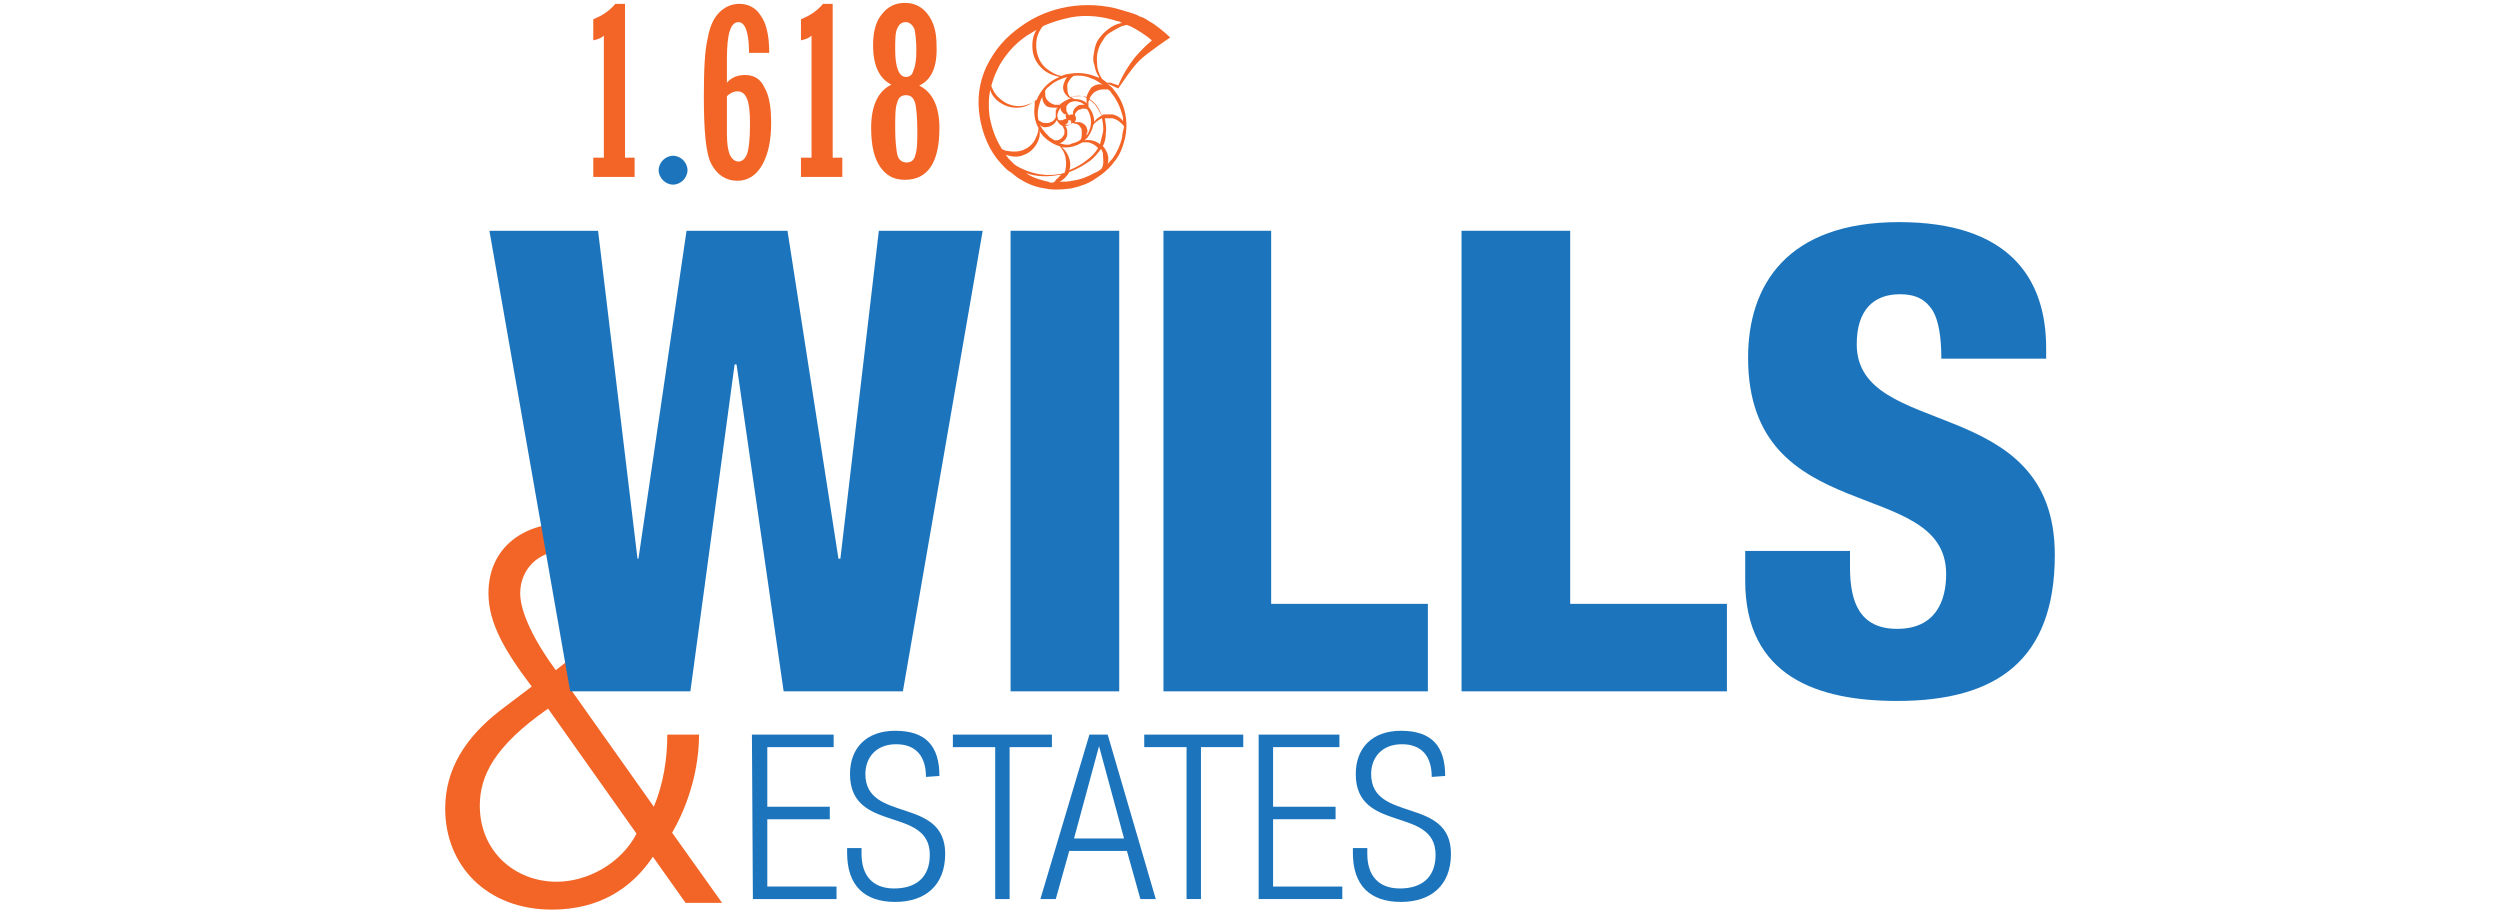 <?xml version="1.0" encoding="utf-8"?>
<!-- Generator: Adobe Illustrator 28.2.0, SVG Export Plug-In . SVG Version: 6.00 Build 0)  -->
<svg version="1.1" id="Layer_1" xmlns="http://www.w3.org/2000/svg" xmlns:xlink="http://www.w3.org/1999/xlink" x="0px" y="0px"
	 viewBox="0 0 260 95" style="enable-background:new 0 0 260 95;" xml:space="preserve">
<style type="text/css">
	.st0{fill:#F26527;}
	.st1{fill:#1C75BC;}
</style>
<g>
	<g>
		<path class="st0" d="M67.9,89.1c-2.2,3.3-5.6,5.5-10.5,5.5c-6.8,0-11.1-4.6-11.1-10.5c0-4.1,2.1-7.4,5.7-10.2l3.3-2.5
			c-2.8-3.7-4.5-6.6-4.5-9.7c0-4.8,3.7-7.3,8.1-7.3c4.6,0,7.6,2.9,7.6,7.3c0,3.2-1.3,6.2-7,10.2L68,83.9c1-2.4,1.4-5,1.4-7.5h3.3
			c0,3.4-1,7.1-2.8,10.2l5.2,7.3h-3.8L67.9,89.1z M57,73.7c-5.6,3.9-7.1,7-7.1,10.1c0,4.7,3.6,7.9,8,7.9c3.2,0,6.7-1.9,8.3-5
			L57,73.7z M57.8,69.7c4.4-3.3,5.3-5.9,5.3-8c0-2.5-1.9-4.4-4.5-4.4c-2.6,0-4.5,1.9-4.5,4.4C54.1,63.7,55.6,66.7,57.8,69.7z"/>
	</g>
	<polygon class="st1" points="50.9,24 62.2,24 66.3,58.1 66.4,58.1 71.4,24 81.9,24 87.2,58.1 87.4,58.1 91.4,24 102.2,24 
		93.9,71.9 81.5,71.9 76.6,37.9 76.4,37.9 71.8,71.9 59.3,71.9 	"/>
	<rect x="105.1" y="24" class="st1" width="11.3" height="47.9"/>
	<polygon class="st1" points="121,24 132.2,24 132.2,62.8 148.5,62.8 148.5,71.9 121,71.9 	"/>
	<polygon class="st1" points="152,24 163.3,24 163.3,62.8 179.6,62.8 179.6,71.9 152,71.9 	"/>
	<path class="st1" d="M192.4,57.3V59c0,3.6,1,6.4,4.9,6.4c4,0,5.1-2.9,5.1-5.7c0-10.3-20.6-4.6-20.6-22.5c0-7.6,4.1-14.1,15.7-14.1
		c11.3,0,15.3,5.7,15.3,13.1v1.1h-10.9c0-2.3-0.3-4-0.9-5c-0.7-1.1-1.7-1.7-3.4-1.7c-2.8,0-4.5,1.7-4.5,5.2c0,10,20.6,5,20.6,21.9
		c0,10.9-6,15.2-16.4,15.2c-8.2,0-15.8-2.5-15.8-12.5v-3.1L192.4,57.3L192.4,57.3z"/>
	<g>
		<path class="st1" d="M78.2,76.4h8.5v1.3h-6.9v6.2h6.5v1.3h-6.5v7h7.2v1.3h-8.7L78.2,76.4L78.2,76.4z"/>
		<path class="st1" d="M96.3,80.8c0-2.1-1-3.4-3.1-3.4S90,78.8,90,80.5c0,5.1,8.3,2.3,8.3,8.3c0,3.3-2.1,5-5.2,5c-3.2,0-5-1.7-5-5.1
			v-0.5h1.5v0.6c0,2.2,1.1,3.6,3.4,3.6c2.2,0,3.7-1.1,3.7-3.5c0-5.1-8.3-2.2-8.3-8.4c0-2.7,1.7-4.5,4.7-4.5c3.2,0,4.6,1.6,4.6,4.7
			L96.3,80.8L96.3,80.8z"/>
		<path class="st1" d="M103.5,77.7h-4.4v-1.3h10.3v1.3H105v15.8h-1.5L103.5,77.7L103.5,77.7z"/>
		<path class="st1" d="M113.3,76.4h1.9l5,17.1h-1.6l-1.4-5h-6l-1.4,5h-1.6L113.3,76.4z M116.9,87.2l-2.6-9.6h0l-2.6,9.6H116.9z"/>
		<path class="st1" d="M123.4,77.7H119v-1.3h10.3v1.3h-4.4v15.8h-1.5L123.4,77.7L123.4,77.7z"/>
		<path class="st1" d="M130.8,76.4h8.5v1.3h-6.9v6.2h6.5v1.3h-6.5v7h7.2v1.3h-8.7V76.4z"/>
		<path class="st1" d="M148.9,80.8c0-2.1-1-3.4-3.1-3.4c-2.1,0-3.2,1.4-3.2,3.1c0,5.1,8.3,2.3,8.3,8.3c0,3.3-2.1,5-5.2,5
			c-3.2,0-5-1.7-5-5.1v-0.5h1.5v0.6c0,2.2,1.1,3.6,3.4,3.6c2.2,0,3.7-1.1,3.7-3.5c0-5.1-8.3-2.2-8.3-8.4c0-2.7,1.7-4.5,4.7-4.5
			c3.2,0,4.6,1.6,4.6,4.7L148.9,80.8L148.9,80.8z"/>
	</g>
	<g>
		<path class="st0" d="M61.7,18.4v-2h1.1V3.7c-0.3,0.3-0.7,0.4-1.1,0.5V2c1-0.4,1.7-0.9,2.3-1.6h1v16h1v2L61.7,18.4L61.7,18.4z"/>
	</g>
	<g>
		<path class="st0" d="M80,5.5h-2.1c0-2.1-0.4-3.2-1.1-3.2c-0.4,0-0.7,0.3-0.9,0.9c-0.2,0.6-0.3,1.6-0.3,2.9v2.5
			c0.5-0.6,1.2-0.8,1.9-0.8c0.9,0,1.6,0.4,2,1.3c0.5,0.8,0.7,2.1,0.7,3.7c0,1.8-0.3,3.2-0.9,4.3c-0.6,1.1-1.5,1.7-2.6,1.7
			c-1.2,0-2.1-0.6-2.7-1.7c-0.6-1.1-0.8-3.5-0.8-7.1c0-2.8,0.1-4.8,0.4-6c0.2-1.2,0.6-2.1,1.2-2.7c0.6-0.6,1.3-0.9,2.1-0.9
			c0.9,0,1.7,0.4,2.2,1.2C79.7,2.4,80,3.7,80,5.5 M75.6,10v3.9c0,1,0.1,1.7,0.3,2.2c0.2,0.4,0.5,0.7,0.9,0.7c0.4,0,0.7-0.3,0.9-0.8
			c0.2-0.6,0.3-1.6,0.3-3.2c0-1.2-0.1-2-0.3-2.5c-0.2-0.5-0.5-0.8-1-0.8C76.3,9.5,75.9,9.7,75.6,10"/>
	</g>
	<g>
		<path class="st0" d="M83.3,18.4v-2h1.1V3.7c-0.3,0.3-0.7,0.4-1.1,0.5V2c1-0.4,1.7-0.9,2.3-1.6h1v16h1v2L83.3,18.4L83.3,18.4z"/>
	</g>
	<g>
		<path class="st0" d="M95.6,8.9c1.4,0.7,2.1,2.2,2.1,4.4c0,3.6-1.2,5.4-3.6,5.4c-1.2,0-2-0.5-2.6-1.4c-0.6-0.9-0.9-2.2-0.9-4
			c0-2.3,0.7-3.8,2.1-4.5c-1.2-0.6-1.9-1.9-1.9-4.1c0-1.4,0.3-2.5,0.9-3.2c0.6-0.8,1.4-1.2,2.4-1.2c1,0,1.8,0.4,2.4,1.2
			c0.6,0.8,0.9,1.8,0.9,3.2C97.5,6.9,96.9,8.3,95.6,8.9 M94.2,9.9c-0.5,0-0.8,0.3-0.9,0.8c-0.2,0.5-0.2,1.4-0.2,2.7
			c0,1.2,0.1,2,0.2,2.6c0.1,0.6,0.5,0.9,1,0.9c0.5,0,0.8-0.3,0.9-0.8c0.2-0.6,0.2-1.4,0.2-2.5c0-1.4-0.1-2.3-0.2-2.8
			C95,10.1,94.7,9.9,94.2,9.9 M94.2,2.3c-0.4,0-0.7,0.2-0.9,0.7c-0.2,0.4-0.2,1.2-0.2,2.2C93.1,7,93.5,8,94.2,8
			c0.4,0,0.7-0.2,0.8-0.7c0.2-0.4,0.3-1.1,0.3-2.1c0-1-0.1-1.7-0.2-2.2C94.9,2.6,94.6,2.3,94.2,2.3"/>
	</g>
	<g>
		<path class="st1" d="M71.5,17.7c0,0.8-0.7,1.5-1.5,1.5c-0.8,0-1.5-0.7-1.5-1.5c0-0.8,0.7-1.5,1.5-1.5S71.5,16.9,71.5,17.7"/>
	</g>
	<g>
		<path class="st0" d="M118.5,6.3c0.8-0.8,3.2-2.4,3.2-2.4c-0.5-0.5-1.6-1.4-2.2-1.7c-0.3-0.2-0.6-0.4-1-0.5c-0.3-0.2-0.7-0.3-1-0.4
			c0,0-0.7-0.2-1-0.3c-1.7-0.5-3.6-0.6-5.4-0.3c-1.8,0.3-3.5,1-5,2.1c-0.7,0.5-1.4,1.1-2,1.8c-0.6,0.7-1.1,1.5-1.5,2.3
			c-0.8,1.7-1,3.5-0.7,5.3c0.3,1.8,1,3.5,2.2,4.8c0.3,0.3,0.6,0.7,1,0.9c0.4,0.3,0.7,0.6,1.1,0.8c0.8,0.5,1.7,0.8,2.5,0.9
			c0.9,0.2,1.8,0.1,2.7,0c0.9-0.2,1.8-0.5,2.5-1c0.8-0.5,1.5-1.1,2-1.8c0.6-0.7,0.9-1.6,1.1-2.4c0.2-0.9,0.2-1.8,0-2.7
			c-0.2-0.9-0.6-1.7-1.2-2.4c-0.1-0.2-0.3-0.3-0.5-0.5c0,0-0.1-0.1-0.1-0.1l1.1,0.5C117,8.2,117.7,7.1,118.5,6.3 M108.5,2.7
			c0.9-0.4,1.9-0.7,2.9-0.9c1.6-0.3,3.3-0.1,4.8,0.4c0.2,0,0.3,0.1,0.5,0.2c0,0-0.1,0-0.1,0c-0.5,0.1-0.9,0.3-1.3,0.6
			c-0.4,0.3-0.7,0.6-1,1c-0.3,0.4-0.4,0.8-0.5,1.3c0,0.2-0.1,0.5-0.1,0.7c0,0.2,0,0.5,0.1,0.7c0.1,0.5,0.2,0.9,0.5,1.3
			c0,0,0,0,0,0.1c-0.1-0.1-0.3-0.1-0.5-0.2c-0.8-0.3-1.8-0.4-2.7-0.2c-0.2,0-0.5,0.1-0.7,0.2c-0.6-0.1-1.1-0.4-1.6-0.8
			c-0.6-0.5-0.9-1.2-1-1.9c-0.1-0.7,0-1.5,0.4-2.1C108.3,2.9,108.4,2.8,108.5,2.7 M111.1,16.2c-0.2-0.4-0.4-0.7-0.7-0.9
			c0.5,0.1,1.1,0,1.6-0.2c0.2-0.1,0.4-0.2,0.6-0.3c0.2,0,0.3,0,0.5,0c0.2,0,0.4,0.1,0.6,0.2c0.2,0.1,0.4,0.3,0.5,0.4l0,0
			c-0.3,0.5-0.7,0.9-1.1,1.2c-0.6,0.5-1.2,0.8-1.9,1.1C111.4,17.2,111.3,16.7,111.1,16.2 M110.9,9.9c0.1,0.1,0.1,0.1,0.2,0.2
			c-0.1,0-0.1,0.1-0.2,0.1c-0.3,0.1-0.5,0.3-0.7,0.5c-0.1,0.1-0.1,0.1-0.1,0.2c-0.1,0-0.3,0-0.4,0c-0.3-0.1-0.5-0.2-0.7-0.4
			c-0.2-0.2-0.3-0.4-0.3-0.7c0-0.1,0-0.2,0-0.4c0.1-0.1,0.2-0.3,0.4-0.4c0.5-0.5,1.2-0.8,1.9-1c-0.2,0.2-0.3,0.5-0.4,0.8
			C110.5,9.2,110.6,9.6,110.9,9.9 M113,10.5c0,0.1,0,0.2,0.1,0.3v0c-0.4-0.4-0.9-0.5-1.4-0.5c-0.1-0.1-0.2-0.1-0.3-0.2
			c0.3-0.1,0.7-0.1,1.1-0.1c0.2,0,0.4,0.1,0.5,0.2c0,0,0,0,0,0C113,10.3,113,10.4,113,10.5 M113.1,13.6c0-0.1-0.1-0.3-0.1-0.4
			c-0.2-0.3-0.4-0.4-0.7-0.5c-0.2,0-0.3,0-0.5,0c0-0.1,0.1-0.2,0.1-0.3c0-0.1,0-0.3-0.1-0.4c0,0,0-0.1,0-0.1c0-0.1,0.1-0.2,0.1-0.2
			c0.1-0.1,0.2-0.3,0.4-0.3c0.1,0,0.2-0.1,0.2-0.1c0,0,0,0,0.1,0c0,0,0,0,0,0l0,0c0,0,0.1,0,0.1,0c0.1,0,0.3,0,0.4,0.1
			c0.5,0.8,0.5,1.9-0.1,2.7c0-0.1,0-0.1,0-0.2C113.1,13.8,113.1,13.7,113.1,13.6 M112.8,10.9C112.7,10.9,112.7,10.9,112.8,10.9
			l-0.1,0l-0.1,0c0,0-0.1,0-0.1,0c-0.1,0-0.3,0-0.4,0.1c-0.2,0.1-0.4,0.3-0.5,0.6c0,0.1,0,0.2,0,0.3c0,0,0,0,0,0l0,0l0,0l0,0h0h0
			l0,0l0,0c0,0,0,0,0,0c0,0-0.1,0-0.1,0c-0.1,0-0.2,0-0.3,0.1c-0.1-0.1-0.2-0.2-0.2-0.3c-0.1-0.1-0.1-0.2-0.1-0.3c0-0.1,0-0.2,0-0.3
			c0-0.1,0.1-0.1,0.1-0.2C111.4,10.4,112.2,10.4,112.8,10.9 M110.3,11.2c0,0,0,0.1,0,0.1c0,0.2,0.2,0.4,0.3,0.5
			c0.1,0.1,0.2,0.1,0.3,0.1c-0.1,0.1-0.1,0.2,0,0.4c-0.1,0.1-0.1,0.1-0.2,0.1c-0.1,0-0.1,0.1-0.2,0.1c0,0-0.1,0-0.1,0
			c0,0-0.1,0-0.1,0c-0.1,0-0.1,0-0.2,0c-0.1-0.1-0.1-0.2-0.1-0.3C109.9,12,110,11.6,110.3,11.2 M109.8,11.5c0-0.1,0-0.2,0.1-0.3
			c0,0,0,0,0.1,0C109.9,11.3,109.9,11.4,109.8,11.5 M110.7,13c0.2,0,0.3-0.2,0.4-0.3c0-0.1,0-0.1,0-0.2c0,0,0.1,0,0.1,0
			c0,0,0.1,0,0.1,0c0,0,0.1,0.1,0.1,0.1c0,0,0,0,0,0c0,0,0,0,0,0.1c0,0,0,0.1,0,0.2C111.2,13,110.9,13,110.7,13L110.7,13z
			 M110.2,10.9c0,0-0.1,0-0.1,0c0-0.1,0.1-0.1,0.1-0.2c0.2-0.2,0.4-0.4,0.7-0.5c0.1,0,0.2-0.1,0.2-0.1c0.1,0.1,0.2,0.1,0.3,0.1
			C110.9,10.4,110.5,10.6,110.2,10.9 M109.6,11.2c0.1,0,0.2,0,0.3,0c0,0.1-0.1,0.2-0.1,0.3c0,0.1,0,0.2,0,0.3c0,0.1,0,0.3,0,0.4
			c-0.1,0.2-0.2,0.3-0.3,0.4c-0.2,0.1-0.4,0.2-0.6,0.2c-0.2,0-0.4,0-0.6-0.1c-0.1-0.1-0.2-0.1-0.3-0.2c-0.1-0.4-0.1-0.9,0-1.3
			c0.1-0.4,0.2-0.8,0.4-1.1c0,0.3,0.1,0.6,0.3,0.8C108.8,11.1,109.2,11.2,109.6,11.2 M108.9,13.2c0.3,0,0.6-0.2,0.8-0.4
			c0.1-0.1,0.1-0.2,0.2-0.3c0.1,0.1,0.2,0.3,0.2,0.3c0.1,0.1,0.2,0.2,0.4,0.3c0.1,0.1,0.1,0.3,0.2,0.4c0,0.1,0,0.2,0,0.3
			c0,0.1,0,0.2-0.1,0.3c-0.1,0.2-0.2,0.3-0.4,0.4c-0.1,0.1-0.3,0.1-0.5,0.1c-0.2-0.1-0.3-0.2-0.5-0.3c-0.3-0.3-0.6-0.6-0.8-0.9
			c-0.1-0.2-0.2-0.3-0.3-0.5C108.3,13.2,108.6,13.3,108.9,13.2 M110.2,14.9c0.3-0.1,0.6-0.3,0.7-0.6c0.1-0.1,0.1-0.3,0.1-0.5
			c0-0.2,0-0.3-0.1-0.5c0-0.1-0.1-0.2-0.2-0.2c0.3,0,0.6-0.1,0.8-0.3c0,0,0,0,0,0c0.2,0,0.4,0.1,0.5,0.1c0.2,0.1,0.3,0.2,0.4,0.4
			c0.1,0.1,0.1,0.2,0.1,0.3c0,0.1,0,0.1,0,0.2c0,0,0,0.1,0,0.2c0,0.1,0,0.3-0.1,0.5c-0.2,0.2-0.5,0.3-0.8,0.4c0,0,0,0-0.1,0
			c0,0,0,0,0,0C111.3,15.1,110.8,15.1,110.2,14.9C110.2,15,110.2,15,110.2,14.9C110.2,15,110.2,14.9,110.2,14.9 M113.9,14.7
			c-0.3-0.1-0.7-0.2-1.1-0.1c0.1-0.1,0.2-0.2,0.3-0.3c0.3-0.4,0.5-0.8,0.6-1.3c0.2-0.3,0.4-0.4,0.7-0.6c0.1,0,0.1-0.1,0.2-0.1
			c0.1,0.5,0.2,1,0.1,1.5c-0.1,0.4-0.2,0.8-0.3,1.2C114.3,14.9,114.1,14.8,113.9,14.7 M114.3,12.2c-0.2,0.1-0.4,0.3-0.5,0.5l0,0
			c0-0.6-0.2-1.1-0.6-1.6c0-0.1,0-0.2,0-0.3c0-0.1,0-0.2,0-0.2c0-0.1,0-0.1,0.1-0.2c0.2,0.1,0.4,0.3,0.6,0.5
			c0.3,0.4,0.5,0.8,0.7,1.2C114.5,12,114.4,12.1,114.3,12.2 M113,10.1c-0.2-0.1-0.3-0.1-0.5-0.1c-0.4-0.1-0.8,0-1.2,0.1
			c-0.1-0.1-0.1-0.2-0.2-0.3C111,9.5,111,9.2,111,8.9c0-0.3,0.2-0.5,0.4-0.8c0.1-0.1,0.2-0.1,0.2-0.2c0.7-0.1,1.4,0,2,0.3
			c0.4,0.1,0.7,0.4,1.1,0.6c0,0,0,0,0,0c-0.4-0.1-0.8,0-1.2,0.3C113.3,9.4,113.1,9.7,113,10.1 M103.7,7.3c0.3-0.7,0.8-1.4,1.3-2
			c0.5-0.6,1.2-1.2,1.8-1.6c0.3-0.2,0.7-0.4,1-0.6c-0.4,0.6-0.5,1.4-0.4,2.2c0.1,0.8,0.6,1.6,1.3,2.1c0.3,0.2,0.7,0.4,1.1,0.5
			c0.1,0,0.3,0.1,0.4,0.1c-0.5,0.2-1,0.5-1.4,0.9c-0.3,0.3-0.6,0.7-0.8,1.1c-0.1,0.1-0.1,0.3-0.2,0.4c-0.4,0.3-0.9,0.5-1.4,0.6
			c-0.6,0.1-1.2,0-1.8-0.3c-0.5-0.3-1-0.7-1.3-1.3c-0.1-0.2-0.2-0.4-0.2-0.5C103.3,8.2,103.5,7.7,103.7,7.3 M104.2,15.5
			c-0.7-1.1-1.1-2.3-1.3-3.5c-0.1-0.9-0.1-1.8,0.1-2.7c0,0,0,0,0,0.1c0.2,0.7,0.8,1.2,1.4,1.5c0.6,0.3,1.4,0.4,2.1,0.2
			c0.4-0.1,0.9-0.4,1.2-0.7c-0.1,0.2-0.1,0.4-0.1,0.6c-0.1,0.8,0,1.6,0.4,2.3c0,0.5-0.2,0.9-0.4,1.3c-0.3,0.5-0.7,0.8-1.2,1
			c-0.5,0.2-1.1,0.2-1.6,0.1C104.6,15.7,104.4,15.6,104.2,15.5 M105.5,17.1c-0.2-0.2-0.4-0.4-0.6-0.6c-0.1-0.1-0.2-0.3-0.3-0.4
			c0.6,0.2,1.3,0.3,1.9,0c0.6-0.2,1.1-0.7,1.4-1.3c0.2-0.4,0.3-0.8,0.2-1.2c0,0,0,0,0,0c0.2,0.4,0.5,0.7,0.9,1
			c0.4,0.3,0.8,0.5,1.2,0.6c0,0,0,0,0,0c0.3,0.3,0.5,0.7,0.6,1.1c0.1,0.5,0.1,0.9,0,1.4c0,0.1-0.1,0.2-0.1,0.3
			c-0.2,0-0.3,0.1-0.5,0.1c-1.1,0.2-2.2,0.1-3.3-0.3C106.4,17.6,105.9,17.4,105.5,17.1 M109.5,19c-0.2,0-0.3,0-0.5-0.1
			c-0.8-0.2-1.6-0.4-2.3-0.9c-0.1,0-0.1-0.1-0.2-0.1c0.1,0,0.1,0.1,0.2,0.1c1.1,0.4,2.3,0.4,3.4,0.2c0.1,0,0.2,0,0.3-0.1
			c-0.2,0.2-0.3,0.4-0.6,0.6C109.8,18.8,109.7,18.9,109.5,19 M114.7,17.2c0,0.1-0.1,0.2-0.1,0.3c-0.2,0.2-0.5,0.4-0.8,0.5
			c-0.7,0.4-1.5,0.7-2.3,0.8c-0.4,0.1-0.9,0.1-1.3,0.1c0.4-0.2,0.8-0.6,1-1c0.8-0.3,1.5-0.7,2.2-1.2c0.4-0.3,0.8-0.8,1.1-1.2
			c0.1,0.1,0.1,0.2,0.2,0.4C114.7,16.3,114.8,16.8,114.7,17.2 M116.7,14.3c-0.2,0.8-0.5,1.5-1,2.2c-0.2,0.2-0.4,0.4-0.5,0.6
			c0.1-0.4,0.1-0.9-0.1-1.3c-0.1-0.2-0.2-0.4-0.4-0.6c0.2-0.4,0.3-0.8,0.3-1.3c0.1-0.5,0-1.1-0.1-1.6c0.1,0,0.1,0,0.2,0
			c0.1,0,0.2,0,0.3,0l0.1,0l0.1,0c0,0,0.1,0,0.1,0c0.4,0.1,0.7,0.3,1,0.6c0.1,0.1,0.2,0.2,0.2,0.3C116.8,13.6,116.7,14,116.7,14.3
			 M115.6,9.7c0.5,0.6,0.9,1.4,1.1,2.2c0.1,0.2,0.1,0.5,0.1,0.7c-0.2-0.3-0.6-0.6-1.1-0.7c-0.1,0-0.1,0-0.2,0c0,0-0.1,0-0.1,0
			l-0.1,0c-0.1,0-0.3,0-0.4,0c-0.1,0-0.2,0-0.3,0.1c-0.2-0.4-0.4-0.9-0.7-1.2c-0.2-0.2-0.4-0.4-0.6-0.5c0.1-0.3,0.3-0.5,0.5-0.7
			c0.3-0.2,0.6-0.3,0.9-0.3c0.1,0,0.3,0,0.5,0C115.4,9.4,115.5,9.5,115.6,9.7 M115.8,8.7c-0.1,0-0.2-0.1-0.3-0.1c-0.1,0-0.1,0-0.2,0
			c-0.1,0-0.1,0-0.2,0l0,0c0,0-0.1-0.1-0.1-0.1c-0.1-0.1-0.3-0.2-0.4-0.3c-0.3-0.5-0.5-1-0.5-1.6c-0.1-0.9,0.1-1.7,0.6-2.4
			c0.2-0.4,0.5-0.7,0.9-0.9c0.3-0.2,0.7-0.4,1.1-0.6c0.2,0,0.3-0.1,0.5-0.1c0.1,0,0.2,0.1,0.3,0.1c0.8,0.4,1.6,0.9,2.3,1.5
			c-0.6,0.5-1.2,1.1-1.8,1.8c-0.7,0.9-1.3,1.9-1.7,2.9C116.2,8.8,116,8.8,115.8,8.7"/>
	</g>
</g>
</svg>
